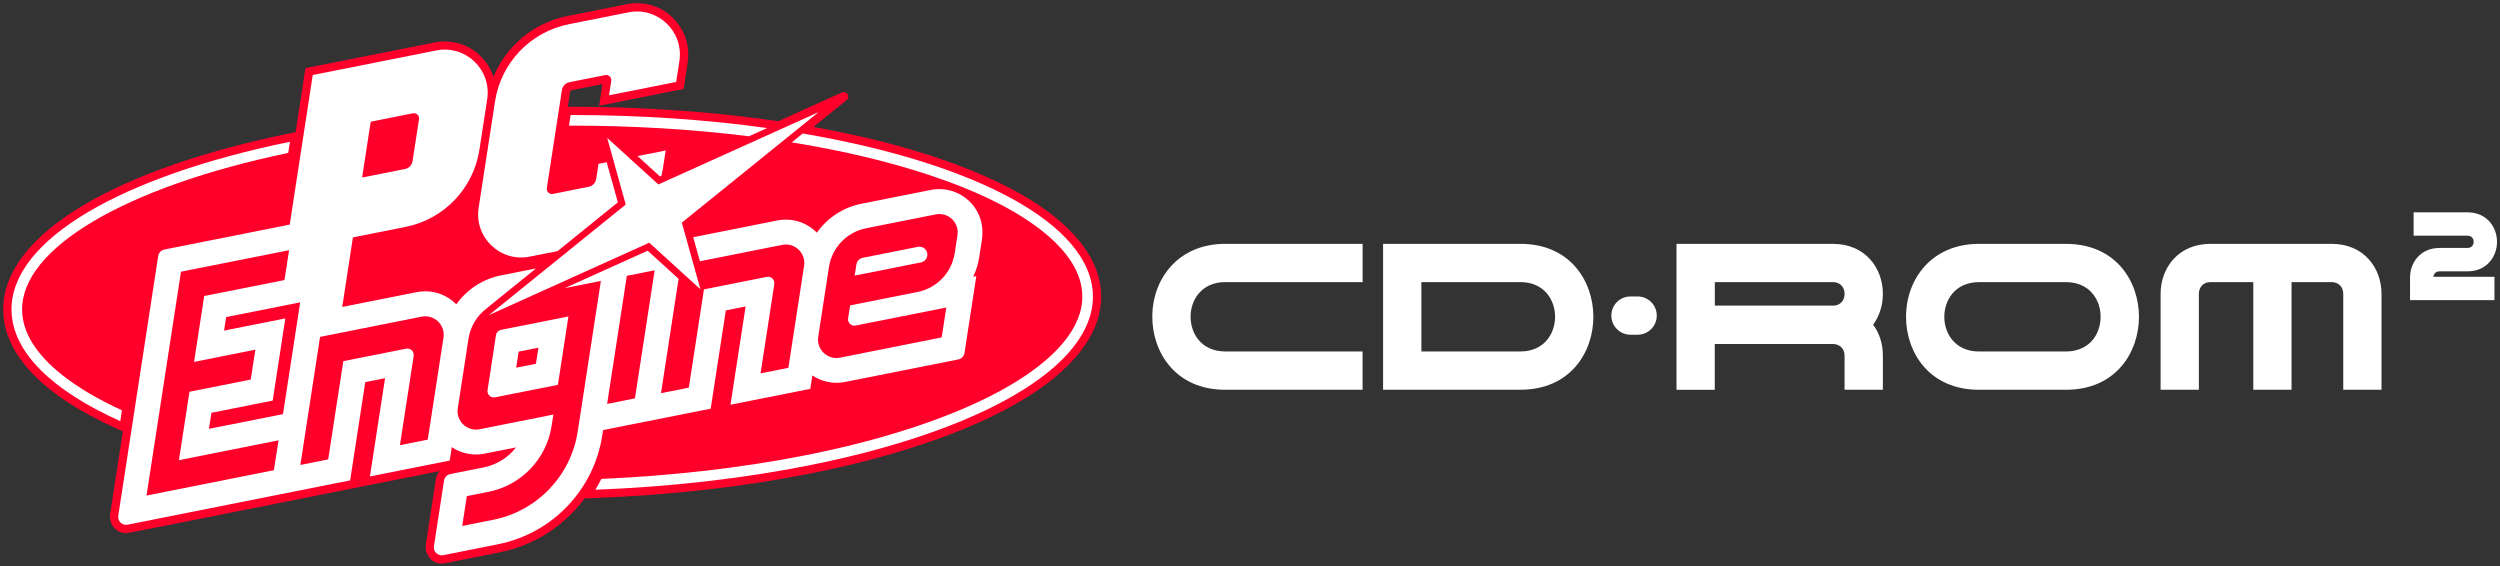 <?xml version="1.0" encoding="UTF-8" standalone="no"?>
<!-- Created by ERK -->

<svg
   version="1.1"
   id="Layer_1"
   x="0px"
   y="0px"
   viewBox="0 0 8473.486 1920"
   xml:space="preserve"
   sodipodi:docname="pce-cd-w.svg"
   width="8473.486"
   height="1920"
   inkscape:version="1.4 (86a8ad7, 2024-10-11)"
   xmlns:inkscape="http://www.inkscape.org/namespaces/inkscape"
   xmlns:sodipodi="http://sodipodi.sourceforge.net/DTD/sodipodi-0.dtd"
   xmlns="http://www.w3.org/2000/svg"
   xmlns:svg="http://www.w3.org/2000/svg"><rect x="0" y="0" width="8473.486" height="1920" fill="#333333" stroke="none"/><defs
   id="defs27">
	
	

		
		
		
		
		
		
		
	
		
		
	
			
			
		
			
			
		
			
			
		
			
			
		
			
			
		
			
			
			
			
			
			
			
		
			
			
		
			
			
		
				
			
				
				
			
				
				
				
			
				
			</defs><sodipodi:namedview
   id="namedview27"
   pagecolor="#ffffff"
   bordercolor="#000000"
   borderopacity="0.25"
   inkscape:showpageshadow="2"
   inkscape:pageopacity="0.0"
   inkscape:pagecheckerboard="true"
   inkscape:deskcolor="#d1d1d1"
   inkscape:zoom="0.27025476"
   inkscape:cx="4236.7432"
   inkscape:cy="960.20511"
   inkscape:window-width="3840"
   inkscape:window-height="2066"
   inkscape:window-x="-11"
   inkscape:window-y="-11"
   inkscape:window-maximized="1"
   inkscape:current-layer="Layer_1" />
<style
   type="text/css"
   id="style1">
	.st0{fill:#FF002B;}
	.st1{fill:#FFFFFF;}
	.st2{fill:#C8C6B9;}
	.st3{fill:#F7F4E6;}
	.st4{fill:#080B19;}
</style>
<g
   id="g28"
   inkscape:label="CD-ROM2_Outline"
   transform="matrix(1.192,0,0,1.192,3896.455,-498.547)"
   style="display:none;fill:#000000"><path
     d="m 597.9,1119.3 v 93.5 H 215.1 c -141.7,0 -141.7,212.5 0,212.5 h 382.8 v 93.5 H 215.1 c -266.4,0 -266.4,-399.5 0,-399.5 h 382.8 m 15.3,-15.4 H 597.9 215.1 C 73.9,1103.9 0,1212.2 0,1319 c 0,56.1 19.1,108.5 53.8,147.5 39.3,44.2 95.1,67.6 161.3,67.6 h 382.8 15.3 v -15.3 -93.5 -15.3 H 597.9 215.1 c -34.8,0 -62.6,-14.9 -78.2,-41.9 -16.9,-29.3 -16.9,-68.7 0,-98 15.6,-27 43.4,-41.9 78.2,-41.9 h 382.8 15.3 v -15.3 -93.5 z"
     id="path12"
     inkscape:label="C"
     style="fill:#000000" /><path
     d="m 1054.4,1119.3 v 0 c 266.4,0 266.4,399.5 0,399.5 H 671.6 v -2.1 -397.4 h 382.8 m -289.3,306 h 289.3 c 141.7,0 141.7,-212.5 0,-212.5 H 765.1 v 212.5 m 289.3,-321.4 H 671.6 656.3 v 15.3 397.4 2.1 15.3 h 15.3 382.8 c 66.2,0 122,-23.4 161.3,-67.6 34.7,-39 53.8,-91.4 53.8,-147.5 0,-56.1 -19.1,-108.5 -53.8,-147.5 -39.3,-44.1 -95.1,-67.5 -161.3,-67.5 z m -274,124.2 h 273.9 c 28.3,0 51.9,9.7 68.2,28.1 14.6,16.5 22.7,38.8 22.7,62.9 0,62.5 -47.1,90.9 -90.9,90.9 H 780.4 Z"
     id="path14"
     inkscape:label="D"
     style="fill:#000000" /><path
     d="m 2605.7,1119.3 v 0 c 266.3,0 266.3,399.5 0,399.5 h -247.4 c -266.3,0 -266.3,-399.5 0,-399.5 h 247.4 m -247.4,306 h 247.4 v 0 c 141.7,0 141.7,-212.5 0,-212.5 0,0 0,0 0,0 h -247.4 c 0,0 0,-5 0,-5 0,0 0,1.3 0,5 -141.6,0 -141.6,212.5 0,212.5 m 247.4,-321.4 h -247.4 c -66.2,0 -122,23.4 -161.3,67.6 -34.7,39 -53.8,91.4 -53.8,147.5 0,56.1 19.1,108.5 53.8,147.5 39.3,44.2 95.1,67.6 161.3,67.6 h 247.4 c 141.2,0 215.1,-108.2 215.1,-215.1 0,-106.8 -73.9,-215.1 -215.1,-215.1 z m -232,124.2 h 232 c 62.5,0 90.9,47.1 90.9,90.9 0,43.8 -28.5,90.9 -90.9,90.9 h -247.4 c -62.5,0 -90.9,-47.1 -90.9,-90.9 0,-43.8 28.5,-90.9 90.9,-90.9 z"
     id="path16"
     inkscape:label="O"
     style="fill:#000000" /><path
     d="m 1387.7,1268.8 c 25.8,0 46.8,20.9 46.8,46.8 0,25.9 -20.9,46.8 -46.8,46.8 h -20.4 c -25.8,0 -46.8,-20.9 -46.8,-46.8 0,-25.9 20.9,-46.8 46.8,-46.8 h 20.4 m 0,-15.3 h -20.4 c -34.2,0 -62.1,27.9 -62.1,62.1 0,34.2 27.9,62.1 62.1,62.1 h 20.4 c 34.2,0 62.1,-27.9 62.1,-62.1 0,-34.2 -27.9,-62.1 -62.1,-62.1 z"
     id="path18"
     inkscape:label="dot"
     style="fill:#000000" /><path
     d="m 1942.6,1119.3 c 89.8,0 134.6,67.3 134.6,134.6 0,31.6 -10,63.1 -29.8,87.7 18.2,21.8 29.8,51 29.8,88.1 v 0 89.1 h -93.5 v -89.1 c 0,-27.4 -20.6,-41.1 -41.1,-41.1 v 0 h -343.3 v 130.3 h -93.5 v -399.5 h 93.5 l 343.3,-0.1 v 0 M 1599.4,1295 h 343.3 v 0 c 27.4,0 41.1,-20.6 41.1,-41.1 0,-20.6 -13.7,-41.1 -41.1,-41.1 v 0 h -343.3 v 82.2 m 343.2,-191.1 v 0 h -343.3 -93.5 -15.3 v 15.3 399.5 15.3 h 15.3 93.5 15.3 v -15.3 -114.9 h 327.9 c 0,0 0,0 0,0 6.9,0 13.5,2.3 18.1,6.4 5.1,4.5 7.7,11.1 7.7,19.4 v 89.1 15.3 h 15.3 93.5 15.3 v -15.3 -89.1 c 0,-33.4 -8.9,-63.7 -26,-88.2 16.8,-25.1 26,-55.7 26,-87.5 0,-39 -13.3,-75.5 -37.5,-102.7 -27.3,-30.9 -66.2,-47.3 -112.3,-47.3 z m -327.9,124.2 h 327.9 c 0,0 0,0 0,0 8.3,0 14.8,2.6 19.4,7.7 4.1,4.6 6.4,11.2 6.4,18.1 0,11.9 -6.8,25.8 -25.8,25.8 h -327.9 z"
     id="path20"
     inkscape:label="R"
     style="fill:#000000" /><path
     d="m 3360.7,1119.3 c 89.8,0 134.6,67.3 134.6,134.6 v 0 264.9 h -93.5 v -264.9 c 0,-20.6 -13.7,-41.1 -41.1,-41.1 h -121.2 v 306 H 3146 v -306 h -129 c -27.4,0 -41.1,20.6 -41.1,41.1 v 264.9 h -93.5 v -264.9 0 c 0,-67.3 44.9,-134.6 134.6,-134.6 h 343.7 m 0,-15.4 H 3017 c -46.1,0 -85,16.3 -112.4,47.2 -24.2,27.2 -37.5,63.7 -37.5,102.7 v 264.9 15.3 h 15.3 93.5 15.3 v -15.3 -264.9 c 0,-6.9 2.3,-13.5 6.4,-18.1 4.5,-5.1 11.1,-7.7 19.4,-7.7 h 113.5 v 290.7 15.3 h 15.3 93.5 15.3 V 1518.7 1228 h 105.9 c 8.3,0 14.8,2.6 19.4,7.7 4.1,4.6 6.4,11.2 6.4,18.1 v 264.9 15.3 h 15.3 93.5 15.3 v -15.3 -264.9 c 0.2,-74.4 -51.3,-149.9 -149.7,-149.9 z"
     id="path22"
     inkscape:label="M"
     style="fill:#000000" /><path
     d="m 3747.4,1029.5 c 101.6,0 101.6,152.4 0,152.4 h -49.9 -9.6 -20 c -16.8,0 -25.2,12.6 -25.2,25.2 v 5.7 h 173.7 v 51 h -224.7 v -27 -24 -5.7 c 0,-38.1 25.4,-76.2 76.2,-76.2 h 29.7 49.9 c 33.6,0 33.6,-50.4 0,-50.4 h -145.6 v -51 h 145.5 m 0,-15.4 h -145.6 -15.3 v 15.3 51 15.3 h 15.3 145.6 c 8.9,0 9.9,6.9 9.9,9.9 0,3 -1,9.9 -9.9,9.9 h -49.9 -29.7 c -60.1,0 -91.6,46.1 -91.6,91.6 v 5.7 24 27 15.3 h 15.3 224.7 15.3 v -15.3 -51 -15.3 h -15.3 -151 c 0.8,-0.1 1.6,-0.2 2.5,-0.2 h 20 9.6 49.9 c 60.1,0 91.6,-46.1 91.6,-91.6 0,-23.7 -8.1,-46 -22.9,-62.6 -16.7,-19 -40.4,-29 -68.5,-29 z"
     id="path24"
     inkscape:label="2"
     style="fill:#000000" /></g><g
   id="g27"
   style="display:inline;fill:#ffffff"
   inkscape:label="CD-ROM2"
   transform="matrix(1.192,0,0,1.192,3896.455,-498.547)"><path
     class="st1"
     d="M 215.1,1526.5 C 72.6,1526.5 7.7,1418.9 7.7,1319 c 0,-54.2 18.4,-104.8 51.9,-142.4 37.8,-42.5 91.6,-65 155.6,-65 h 390.5 v 108.8 H 215.1 c -67.7,0 -98.6,51.1 -98.6,98.6 0,47.5 30.8,98.6 98.6,98.6 h 390.5 v 108.8 H 215.1 Z"
     id="path11"
     inkscape:label="C"
     style="fill:#ffffff" /><path
     class="st1"
     d="m 663.9,1526.5 v -414.9 h 390.5 c 142.5,0 207.4,107.5 207.4,207.4 0,99.9 -64.9,207.4 -207.4,207.4 v 0 H 663.9 Z m 390.5,-108.9 c 67.7,0 98.6,-51.1 98.6,-98.6 0,-47.5 -30.8,-98.6 -98.6,-98.6 H 772.8 v 197.2 z"
     id="path13"
     inkscape:label="D"
     style="fill:#ffffff" /><path
     class="st1"
     d="m 2358.3,1526.5 c -142.5,0 -207.4,-107.5 -207.4,-207.4 0,-54.2 18.4,-104.8 51.9,-142.4 37.8,-42.5 91.6,-65 155.6,-65 h 247.4 c 142.5,0 207.4,107.5 207.4,207.4 0,99.9 -64.9,207.4 -207.4,207.4 z m 0,-306 c -67.7,0 -98.6,51.1 -98.6,98.6 0,47.5 30.8,98.6 98.6,98.6 h 247.4 c 37.7,0 67.8,-16.2 84.8,-45.8 18.2,-31.6 18.2,-74.1 0,-105.7 -17,-29.5 -47.2,-45.8 -84.8,-45.8 h -247.4 z"
     id="path15"
     inkscape:label="O"
     style="fill:#ffffff" /><path
     class="st1"
     d="m 1367.3,1370 c -30,0 -54.4,-24.4 -54.4,-54.4 0,-30 24.4,-54.4 54.4,-54.4 h 20.4 c 30,0 54.4,24.4 54.4,54.4 0,30 -24.4,54.4 -54.4,54.4 z"
     id="path17"
     inkscape:label="dot"
     style="fill:#ffffff" /><path
     class="st1"
     d="m 1976.1,1526.5 v -96.8 c 0,-10.5 -3.6,-19.1 -10.3,-25.1 -6.1,-5.4 -14.3,-8.3 -23.2,-8.3 H 1607 v 130.3 h -108.8 v -414.9 h 444.5 c 43.8,0 80.7,15.4 106.7,44.6 23,25.8 35.6,60.5 35.6,97.7 0,32.2 -9.8,63 -27.7,87.6 18.1,24 27.7,54.3 27.7,88.1 v 96.8 z m -33.4,-239.1 c 23.1,0 33.5,-16.8 33.5,-33.5 0,-8.9 -3,-17.1 -8.3,-23.2 -6,-6.7 -14.7,-10.3 -25.1,-10.3 h -335.6 v 66.9 h 335.5 z"
     id="path19"
     inkscape:label="R"
     style="fill:#ffffff" /><path
     class="st1"
     d="m 3394.1,1526.5 v -272.6 c 0,-8.9 -3,-17.1 -8.3,-23.2 -6,-6.7 -14.7,-10.3 -25.1,-10.3 h -113.6 v 306 h -108.8 v -306 H 3017 c -23.1,0 -33.5,16.8 -33.5,33.5 v 272.6 h -108.8 v -272.6 c 0,-37.1 12.6,-71.8 35.6,-97.7 26,-29.2 62.9,-44.6 106.7,-44.6 h 343.6 c 43.8,0 80.7,15.4 106.7,44.6 23,25.8 35.6,60.5 35.6,97.7 v 272.6 z"
     id="path21"
     inkscape:label="M"
     style="fill:#ffffff" /><path
     class="st1"
     d="m 3584,1271.5 v -64.3 c 0,-41.7 28.8,-83.9 83.9,-83.9 h 79.5 c 12.1,0 17.5,-8.8 17.5,-17.5 0,-8.7 -5.4,-17.5 -17.5,-17.5 H 3594.2 V 1022 h 153.2 c 55.1,0 83.9,42.2 83.9,83.9 0,41.7 -28.8,83.9 -83.9,83.9 h -79.5 c -11.2,0 -16.7,7.5 -17.5,15.5 H 3824 v 66.3 h -240 z"
     id="path23"
     inkscape:label="2"
     style="display:inline;fill:#ffffff" /></g><g
   id="g3-0"
   transform="matrix(0.975,0,0,0.975,-273.332,-14.542)"
   inkscape:label="PC_Engine"
   style="display:inline"><g
     id="g2-9"
     style="display:none;fill:#ffffff;fill-opacity:1;stroke:none"
     inkscape:label="OutlineOuter"
     transform="translate(280.5,14.922)">
		<path
   class="st0"
   d="m 1535.2,1964.8 c -5.3,0 -10.7,-0.7 -16,-2.1 -30.4,-8.2 -49.6,-38.7 -44.7,-71 l 34.8,-226.1 c 1.1,-7.1 3.4,-13.8 6.7,-20 L 450,1857.7 c -4,0.8 -8.1,1.3 -12.2,1.3 -5.3,0 -10.7,-0.7 -16,-2.1 -30.4,-8.2 -49.6,-38.7 -44.7,-71 l 43.5,-283 -17,-7.6 C 145.2,1379.3 7.5,1235.4 5.3,1079 3.6,946.8 101.1,818.6 287.4,708.2 c 173.4,-102.8 420,-189 713.3,-249 l 21.6,-4.4 34.2,-222.5 453,-90.1 c 12.1,-2.4 24.3,-3.6 36.3,-3.6 13.4,0 26.8,1.5 39.9,4.5 31.4,7.1 60.5,22.4 84.2,44.3 19.6,18.2 35.1,40.5 45.4,65.2 22.4,-48.7 55.9,-92.3 97.4,-126.7 45.7,-37.8 100.4,-63.9 158.2,-75.4 l 207,-41.2 c 12.2,-2.4 24.5,-3.6 36.5,-3.6 13.4,0 26.7,1.5 39.8,4.4 93.9,21.1 156,112.3 141.3,207.6 l -14.8,96.4 -267.3,53.2 c 192.7,4.6 379.9,19.3 557.9,44.1 l 33.1,4.6 107.2,-48.6 112.4,-50.7 c 3,-1.4 6.1,-2 9.1,-2 8.8,0 16.7,5.8 19.8,14.5 3.1,8.6 0.5,17.6 -6.8,23.4 L 2840.3,438 c 50.7,9.3 98.8,19 143.2,29 251,56.4 460.7,134.6 606.6,226.1 157.6,98.8 241.8,214.5 243.4,334.6 1.7,133.8 -98.1,263.3 -288.6,374.7 -177.6,103.8 -429.5,190.1 -728.4,249.5 -231.5,46 -482.3,74.6 -745.6,84.9 l -36,1.4 c -73,97.4 -178.4,164 -297,187.5 l -190.4,37.9 c -4.1,0.8 -8.2,1.2 -12.3,1.2 z M 1983.5,365.5 c 31.3,0 62.4,0.3 93.5,0.8 l 10.4,-67.1 -100.2,19.9 -7.2,46.4 z"
   id="path1-4"
   style="display:inline;fill:#ffffff;fill-opacity:1;stroke:none"
   inkscape:label="OutlineOuter1" />
		<path
   class="st0"
   d="m 2214.6,11 c 13,0 25.8,1.4 38.5,4.3 91.1,20.5 151.3,109 137.1,201.3 l -14.2,92.6 -293.7,58.5 11.6,-75.4 -108.7,21.6 c -1.8,0.4 -3.2,1.9 -3.5,3.7 l -8.3,53.5 h 9.9 c 238.3,0 469.6,15.3 687.2,45.5 l 34.7,4.8 108.7,-49.2 112.3,-50.7 c 2.4,-1.1 4.7,-1.6 6.8,-1.6 13.4,0 21.9,18.1 9.6,28.1 l -110.7,89.4 -4.8,3.9 c 53,9.5 104.9,19.9 154.8,31.1 250.3,56.3 459.5,134.2 604.9,225.4 156,97.8 239.2,212 240.8,330 1.7,131.6 -97,259.5 -285.8,369.9 -177,103.4 -428.2,189.5 -726.7,248.9 -231.2,45.9 -481.7,74.5 -744.8,84.8 l -38.7,1.5 c -70.4,94.9 -174.6,163.6 -295.2,187.5 l -190.4,37.9 c -3.7,0.8 -7.4,1.2 -11.1,1.2 -4.9,0 -9.7,-0.7 -14.5,-2 -28,-7.6 -45,-36.1 -40.7,-64.8 l 34.8,-226.1 c 1.7,-10.9 6.6,-21 13.7,-28.9 L 449,1852.3 c -3.7,0.8 -7.4,1.2 -11.1,1.2 -4.9,0 -9.7,-0.7 -14.5,-2 -28,-7.6 -45,-36.1 -40.7,-64.8 l 44.1,-287.1 -20.8,-9.3 C 149.7,1375.3 13.1,1233 11,1079 9.3,949 105.9,822.4 290.4,713 463.2,610.4 709.3,524.5 1002,464.5 l 25.4,-5.2 34.2,-222.5 449.2,-89.4 c 11.8,-2.4 23.6,-3.5 35.3,-3.5 13,0 25.9,1.4 38.7,4.3 63,14.2 111.3,60.8 130.3,118.9 C 1759.4,160 1855.3,79 1972.2,55.7 l 207,-41.2 c 11.8,-2.3 23.7,-3.5 35.4,-3.5 m 0,-11 c 0,0 0,0 0,0 -12.4,0 -25,1.2 -37.6,3.7 l -207,41.2 c -58.7,11.7 -114.3,38.2 -160.7,76.6 -39.1,32.4 -71.1,72.8 -93.7,117.9 -10.3,-21.1 -24.5,-40.2 -41.8,-56.2 -24.4,-22.6 -54.4,-38.4 -86.7,-45.7 -13.5,-3 -27.4,-4.6 -41.1,-4.6 -12.4,0 -25,1.3 -37.4,3.7 l -449.2,89.4 -7.6,1.5 -1.2,7.6 -33,214.9 -17.8,3.6 C 705.9,513.8 458.7,600.1 284.8,703.3 96.8,814.8 -1.7,944.7 0,1079 c 2.2,158.7 141,304.3 401.5,421.2 l 13.1,5.9 -42.8,278.9 c -2.5,16.6 0.9,33.6 9.7,47.8 9,14.6 22.8,25 39,29.3 5.7,1.5 11.6,2.3 17.4,2.3 4.5,0 9,-0.5 13.4,-1.4 l 1055.6,-210 c -1.3,3.8 -2.3,7.7 -2.9,11.7 l -34.8,226.1 c -2.5,16.6 0.9,33.6 9.7,47.8 9,14.6 22.8,25 39,29.3 5.7,1.5 11.6,2.3 17.4,2.3 4.5,0 9,-0.5 13.3,-1.4 l 190.3,-37.9 c 60.7,-12.1 118,-35.2 170.2,-68.7 49.6,-31.8 92.8,-71.8 128.5,-118.8 l 33.4,-1.3 c 263.6,-10.4 514.8,-39 746.5,-85 299.5,-59.6 551.9,-146.1 730.1,-250.2 192.3,-112.4 293.1,-243.7 291.3,-379.5 -1.6,-122 -86.7,-239.3 -246,-339.2 -146.4,-91.8 -356.8,-170.3 -608.3,-226.8 -41,-9.2 -85.2,-18.2 -131.6,-26.9 l 96.7,-78.1 c 9.1,-7.4 12.4,-18.7 8.5,-29.6 -3.9,-10.8 -13.9,-18.1 -25,-18.1 -3.9,0 -7.7,0.9 -11.4,2.5 l -112.3,50.7 -105.7,48.1 -31.5,-4.3 C 2509.2,383 2338.4,368.7 2162.7,363 l 215.5,-42.9 7.6,-1.5 1.2,-7.6 14.2,-92.6 C 2416.3,120.3 2352.4,26.4 2255.6,4.6 2242.2,1.5 2228.4,0 2214.6,0 Z m -222.6,323.8 88.6,-17.6 -8.4,54.5 c -28.5,-0.5 -57.1,-0.7 -85.8,-0.7 z"
   id="path2-8"
   style="display:inline;fill:#ffffff;fill-opacity:1;stroke:none"
   inkscape:label="OutlineOuter2" />
	</g><path
     class="st0"
     d="m 4108.4,1042.722 c -1.6,-118 -84.8,-232.2 -240.8,-330 -145.4,-91.2 -354.5,-169.1 -604.9,-225.4 -49.9,-11.2 -101.8,-21.6 -154.8,-31.1 l 4.8,-3.9 v 0 l 110.7,-89.4 c 14.3,-11.6 0.5,-34.2 -16.4,-26.5 l -112.3,50.7 -108.7,49.2 -34.7,-4.8 c -217.6,-30.2 -448.9,-45.5 -687.2,-45.5 h -9.9 l 8.3,-53.5 c 0.3,-1.8 1.7,-3.3 3.5,-3.7 l 108.7,-21.6 -11.6,75.4 293.7,-58.5 14.2,-92.6 c 14.2,-92.4 -46,-180.9 -137.1,-201.3 -24.3,-5.5 -49.1,-5.7 -74,-0.8 l -207,41.2 c -117.1,23.3 -213,104.3 -257.3,211.5 -19.1,-58.1 -67.3,-104.7 -130.3,-118.9 -24.3,-5.5 -49.1,-5.8 -74,-0.8 l -449.2,89.4 -34.2,222.5 -25.4,5.2 c -292.7,60 -538.8,145.9 -711.6,248.4 -184.5,109.2 -281,235.8 -279.3,365.9 2.1,154 138.7,296.3 395,411.3 l 20.8,9.3 -44.1,287.1 c -4.4,28.7 12.6,57.3 40.7,64.8 8.5,2.3 17.1,2.6 25.7,0.8 l 1079.5,-214.8 c -7.2,8 -12,18 -13.7,28.9 l -34.8,226.1 c -4.4,28.7 12.6,57.3 40.7,64.8 8.5,2.3 17.1,2.6 25.7,0.8 l 190.4,-37.9 c 120.6,-24 224.8,-92.6 295.2,-187.5 l 38.7,-1.5 c 263.1,-10.3 513.6,-38.9 744.8,-84.8 298.5,-59.4 549.7,-145.5 726.7,-248.9 188.5,-110.1 287.2,-238 285.5,-369.6 z"
     id="path3-8"
     style="display:inline;fill:#ff002b;fill-opacity:1;stroke:none"
     inkscape:label="Outline" /><g
     id="g20-2"
     style="display:none;fill:#000000;stroke:none"
     inkscape:label="PC_EngineShadow"
     transform="translate(296.5,30.922)">
		
		<polygon
   class="st1"
   points="1699.6,1095.3 2256.8,843.7 2434.7,1005.6 2370.1,773.9 2845.6,389.7 2288.4,641.2 2110.6,479.3 2175.1,711 "
   id="polygon13"
   style="display:inline;fill:#000000;stroke:none"
   inkscape:label="Star" />
		<path
   class="st1"
   d="m 2294,613.4 5,-2.3 c 2.3,-9.3 4.3,-18.8 5.8,-28.4 l 9.1,-59.6 -97.6,19.4 z"
   id="path13-4"
   style="display:inline;fill:#000000;stroke:none"
   inkscape:label="C2" /><path
   class="st1"
   d="m 1841,892.2 97.1,-19.3 209.6,-169.5 -38.9,-139.6 -28.3,5.7 -8.1,52.3 c -2.1,13.8 -12.6,24.9 -26.3,27.5 l -124,24.8 c -12.2,2.4 -23.2,-8.1 -21.3,-20.3 l 52.4,-340.6 c 2.1,-13.8 12.6,-24.9 26.3,-27.5 L 2103.4,261 c 12.2,-2.4 23.2,8.1 21.3,20.3 l -7.7,50 233.5,-46.4 11.1,-72.6 c 15.8,-102.6 -75.2,-189.7 -177,-169.4 l -207,41.2 c -133.5,26.5 -236.2,133.8 -256.9,268.4 l -57,370.4 c -15.6,102.4 75.3,189.5 177.3,169.3 z"
   id="path14-5"
   style="display:inline;fill:#000000;stroke:none"
   inkscape:label="C1" />
		<path
   class="st1"
   d="M 214,1302 C 123.9,1230 77.7,1154.7 76.7,1078 73.8,862.7 435.7,649.8 1001.8,531.6 l 6,-38.8 c -580,118.8 -971.2,338.9 -967.9,585.7 2,146.4 142.4,279.7 378,385.5 l 5.8,-37.7 C 339.8,1387.9 269.6,1346.3 214,1302 Z"
   id="path15-5"
   style="display:inline;fill:#000000;stroke:none"
   inkscape:label="Oval1" />
		<path
   class="st1"
   d="m 1983.5,399.8 -5.7,36.9 c 217.3,-0.3 428.3,12.4 625.6,37 l 63.3,-28.6 c -210.5,-29.3 -441.1,-45.3 -683.2,-45.3 z"
   id="path16-1"
   style="display:inline;fill:#000000;stroke:none"
   inkscape:label="Oval2" />
		<path
   class="st1"
   d="m 2790.3,464.1 -38.1,30.8 c 174.6,28.2 336.2,66.4 478.6,113.7 169.3,56.3 302,122.2 394.2,196 90.1,72 136.3,147.3 137.3,224 3,219.6 -373.7,436.9 -959.7,553.5 -219.4,43.6 -462.9,71.8 -712.4,82.7 -6.4,12.9 -13.2,25.5 -20.7,37.7 266.3,-10.4 516.9,-39.9 740.2,-84.3 591.8,-117.7 992.6,-340.2 989.4,-590.1 -3.4,-250.3 -411.9,-462.4 -1008.8,-564 z"
   id="path17-7"
   style="display:inline;fill:#000000;stroke:none"
   inkscape:label="Oval3" />
		<path
   class="st1"
   d="m 3190.8,858 -191.9,38.2 c -11.3,2.3 -20.1,11.4 -21.9,22.9 l -6,38.9 230.5,-45.8 c 11.3,-2.3 20.1,-11.4 21.9,-22.9 v 0 c 3,-18.9 -13.8,-35 -32.6,-31.3 z"
   id="path18-1"
   style="display:inline;fill:#000000;stroke:none"
   inkscape:label="e" /><path
   class="st1"
   d="m 1724.1,1164.7 -29.4,191.5 c -2.3,15.1 11,27.9 26,25 l 218.6,-43.4 36.6,-237.8 -234.3,46.6 c -9.1,1.7 -16.1,8.9 -17.5,18.1 z m 78.7,57.7 68.8,-13.7 -8.6,55.8 -68.8,13.7 z"
   id="path19-1"
   style="display:inline;fill:#000000;stroke:none"
   inkscape:label="g" /><path
   class="st1"
   d="m 3390.7,725 c -34.5,-52 -96,-76.5 -155.1,-64.7 l -241.4,48 c -63.7,12.7 -118.6,49.6 -154.8,100.6 -1.2,-1.2 -2.4,-2.5 -3.6,-3.7 -35.5,-33.9 -85.3,-48.4 -133.4,-38.9 l -292.7,58.3 23.3,83.6 286.3,-57 c 43.5,-8.6 82.5,28.6 75.8,72.6 l -54.6,354.9 -96.7,19.3 47.8,-310.5 c 2.3,-15.1 -11,-27.9 -26,-25 l -218.6,43.5 -52.6,341.6 -96.7,19.3 61.1,-397.5 -107.4,-97.8 -288.3,130.1 28.9,-5.8 96.7,-19.3 v 0 l -80.5,523.5 c -23.7,153.9 -141.1,276.6 -293.8,306.9 l -107.7,21.5 16,-103.8 75.5,-15 c 113.9,-22.7 201.6,-114.2 219.2,-229.1 l 6.1,-39.4 -256.5,51 c -43.5,8.6 -82.5,-28.6 -75.8,-72.6 l 37.3,-242.2 c 6.7,-43.1 30,-80.5 63.4,-105.6 l 0.1,-0.2 171.3,-138.5 -122.5,24.4 c -63.7,12.7 -118.6,49.6 -154.8,100.6 -1.2,-1.2 -2.4,-2.5 -3.6,-3.7 -35.5,-33.9 -85.3,-48.4 -133.4,-38.9 l -259.5,51.6 7.3,-47 29.9,-194.8 182.9,-36.4 c 133.5,-26.5 236.2,-133.8 256.9,-268.4 l 27,-175.7 c 15.8,-102.6 -75.2,-189.7 -177,-169.4 l -429.4,85.4 -80,520 -435.5,86.6 c -11.3,2.3 -20.1,11.3 -21.8,22.8 L 411,1792.8 c -2.9,18.9 13.8,34.9 32.5,31.1 l 584.6,-116.3 v 0 l 188.9,-37.6 52.6,-341.6 68.8,-13.7 -52.6,341.6 277.4,-55.2 7.2,-46.7 c 33,22.2 73.8,30.6 113.3,22.8 l 110.1,-21.9 c -27.4,35.2 -67.1,60.5 -112.6,69.6 l -116,23.1 c -11.3,2.3 -20.1,11.3 -21.8,22.8 l -35.1,228 c -2.9,18.9 13.8,34.9 32.5,31.1 l 190.4,-37.9 c 188.4,-37.5 333.2,-188.8 362.4,-378.6 l 2.8,-18.3 187,-37.2 v 0 l 187,-37.2 52.6,-341.6 68.8,-13.7 -52.6,341.6 277.4,-55.2 7.2,-46.7 c 33,22.2 73.8,30.6 113.3,22.8 l 393.8,-78.3 c 11.3,-2.3 20.1,-11.3 21.8,-22.8 l 41.1,-266.8 -10.9,2.2 c 10.2,-21.5 17.5,-44.6 21.2,-68.9 l 9.1,-59.7 c 6,-37.8 -1.4,-76.8 -22.5,-108.6 z M 1288.5,423.1 1435.2,393.9 c 12.2,-2.4 23.2,8.1 21.3,20.3 L 1434,560 c -2.1,13.8 -12.6,24.9 -26.3,27.5 l -149,29.6 z m -336.6,1211.5 -42,8.4 -49.3,9.8 -275.4,54.8 -76,15.1 119.8,-778.2 32,-6.4 236.6,-47 107.2,-21.3 -16,103.8 -30.9,6.2 -248.2,49.2 -35.2,229.1 116.2,-23.2 20.8,-4.2 76,-15.1 -16,103.8 -40.8,8.2 -56.1,11.1 -116.2,23.2 -36.5,237.8 254.6,-50.7 14.1,-2.8 77.6,-15.4 z m -225.7,-143.8 8.6,-55.8 213,-42.4 43.9,-285.7 -213,42.4 7.3,-47 177,-35.2 80.3,-16 -11.4,74.5 -48.3,314.1 z m 760.6,37.5 -96.7,19.3 47.8,-310.5 c 2.3,-15.1 -11,-27.9 -26,-25 l -218.6,43.4 -52.6,341.6 -96.7,19.3 68.5,-445.3 353.3,-70.3 c 43.5,-8.6 82.5,28.6 75.8,72.6 z m 720.3,-143.4 -96.7,19.3 68.5,-445.3 96.7,-19.3 z m 1121.2,-567.2 -9.6,62.4 c -10.4,67.7 -62,121.6 -129.3,135 l -234.3,46.6 -7,45 c -2.3,15.1 11,27.9 26,25 l 218.6,-43.4 43.2,-8.6 53.5,-10.6 -16,103.8 -18.3,3.7 -335.1,66.7 c -43.5,8.6 -82.5,-28.6 -75.8,-72.6 l 37.3,-242.3 c 10.4,-67.7 62,-121.6 129.3,-135 l 241.4,-48 c 43.9,-9 82.9,28.3 76.1,72.3 z"
   id="path20-5"
   style="display:inline;fill:#000000;stroke:none"
   inkscape:label="P_Engine" />
	</g><g
     id="g12-2"
     style="display:inline;fill:#ffffff;fill-opacity:1;stroke:none"
     inkscape:label="PC_Engine"
     transform="translate(280.5,14.922)">
		
		<polygon
   class="st1"
   points="2175.1,711 1699.6,1095.3 2256.8,843.7 2434.7,1005.6 2370.1,773.9 2845.6,389.7 2288.4,641.2 2110.6,479.3 "
   id="polygon4"
   style="display:inline;fill:#ffffff;fill-opacity:1;stroke:none"
   inkscape:label="Star" />
		<path
   class="st1"
   d="m 2294,613.4 5,-2.3 c 2.3,-9.3 4.3,-18.8 5.8,-28.4 l 9.1,-59.6 -97.6,19.4 z"
   id="path4-7"
   style="display:inline;fill:#ffffff;fill-opacity:1;stroke:none"
   inkscape:label="C2" /><path
   class="st1"
   d="m 1841,892.2 97.1,-19.3 209.6,-169.5 -38.9,-139.6 -28.3,5.7 -8.1,52.3 c -2.1,13.8 -12.6,24.9 -26.3,27.5 l -124,24.8 c -12.2,2.4 -23.2,-8.1 -21.3,-20.3 l 52.4,-340.6 c 2.1,-13.8 12.6,-24.9 26.3,-27.5 L 2103.4,261 c 12.2,-2.4 23.2,8.1 21.3,20.3 l -7.7,50 233.5,-46.4 11.1,-72.6 c 15.8,-102.6 -75.2,-189.7 -177,-169.4 l -207,41.2 c -133.5,26.5 -236.2,133.8 -256.9,268.4 l -57,370.4 c -15.6,102.4 75.3,189.5 177.3,169.3 z"
   id="path5-6"
   style="display:inline;fill:#ffffff;fill-opacity:1;stroke:none"
   inkscape:label="C1" />
		<path
   class="st1"
   d="M 214,1302 C 123.9,1230 77.7,1154.7 76.7,1078 73.8,862.7 435.7,649.8 1001.8,531.6 l 6,-38.8 c -580,118.8 -971.2,338.9 -967.9,585.7 2,146.4 142.4,279.7 378,385.5 l 5.8,-37.7 C 339.8,1387.9 269.6,1346.3 214,1302 Z"
   id="path6-1"
   style="display:inline;fill:#ffffff;fill-opacity:1;stroke:none"
   inkscape:label="Oval1" />
		<path
   class="st1"
   d="m 1983.5,399.8 -5.7,36.9 c 217.3,-0.3 428.3,12.4 625.6,37 l 63.3,-28.6 c -210.5,-29.3 -441.1,-45.3 -683.2,-45.3 z"
   id="path7-4"
   style="display:inline;fill:#ffffff;fill-opacity:1;stroke:none"
   inkscape:label="Oval2" />
		<path
   class="st1"
   d="m 2790.3,464.1 -38.1,30.8 c 174.6,28.2 336.2,66.4 478.6,113.7 169.3,56.3 302,122.2 394.2,196 90.1,72 136.3,147.3 137.3,224 3,219.6 -373.7,436.9 -959.7,553.5 -219.4,43.6 -462.9,71.8 -712.4,82.7 -6.4,12.9 -13.2,25.5 -20.7,37.7 266.3,-10.4 516.9,-39.9 740.2,-84.3 591.8,-117.7 992.6,-340.2 989.4,-590.1 -3.4,-250.3 -411.9,-462.4 -1008.8,-564 z"
   id="path8-2"
   style="display:inline;fill:#ffffff;fill-opacity:1;stroke:none"
   inkscape:label="Oval3" />
		<path
   class="st1"
   d="m 3190.8,858 -191.9,38.2 c -11.3,2.3 -20.1,11.4 -21.9,22.9 l -6,38.9 230.5,-45.8 c 11.3,-2.3 20.1,-11.4 21.9,-22.9 v 0 c 3,-18.9 -13.8,-35 -32.6,-31.3 z"
   id="path9-3"
   style="display:inline;fill:#ffffff;fill-opacity:1;stroke:none"
   inkscape:label="e" /><path
   class="st1"
   d="m 1724.1,1164.7 -29.4,191.5 c -2.3,15.1 11,27.9 26,25 l 218.6,-43.4 36.6,-237.8 -234.3,46.6 c -9.1,1.7 -16.1,8.9 -17.5,18.1 z m 78.7,57.7 68.8,-13.7 -8.6,55.8 -68.8,13.7 z"
   id="path10"
   style="display:inline;fill:#ffffff;fill-opacity:1;stroke:none"
   inkscape:label="g" /><path
   class="st1"
   d="m 3390.7,725 c -34.5,-52 -96,-76.5 -155.1,-64.7 l -241.4,48 c -63.7,12.7 -118.6,49.6 -154.8,100.6 -1.2,-1.2 -2.4,-2.5 -3.6,-3.7 -35.5,-33.9 -85.3,-48.4 -133.4,-38.9 l -292.7,58.3 23.3,83.6 286.3,-57 c 43.5,-8.6 82.5,28.6 75.8,72.6 l -54.6,354.9 -96.7,19.3 47.8,-310.5 c 2.3,-15.1 -11,-27.9 -26,-25 l -218.6,43.5 -52.6,341.6 -96.7,19.3 61.1,-397.5 -107.4,-97.8 -288.3,130.1 28.9,-5.8 96.7,-19.3 v 0 l -80.5,523.5 c -23.7,153.9 -141.1,276.6 -293.8,306.9 l -107.7,21.5 16,-103.8 75.5,-15 c 113.9,-22.7 201.6,-114.2 219.2,-229.1 l 6.1,-39.4 -256.5,51 c -43.5,8.6 -82.5,-28.6 -75.8,-72.6 l 37.3,-242.2 c 6.7,-43.1 30,-80.5 63.4,-105.6 l 0.1,-0.2 171.3,-138.5 -122.5,24.4 c -63.7,12.7 -118.6,49.6 -154.8,100.6 -1.2,-1.2 -2.4,-2.5 -3.6,-3.7 -35.5,-33.9 -85.3,-48.4 -133.4,-38.9 l -259.5,51.6 7.3,-47 29.9,-194.8 182.9,-36.4 c 133.5,-26.5 236.2,-133.8 256.9,-268.4 l 27,-175.7 c 15.8,-102.6 -75.2,-189.7 -177,-169.4 l -429.4,85.4 -80,520 -435.5,86.6 c -11.3,2.3 -20.1,11.3 -21.8,22.8 L 411,1792.8 c -2.9,18.9 13.8,34.9 32.5,31.1 l 584.6,-116.3 v 0 l 188.9,-37.6 52.6,-341.6 68.8,-13.7 -52.6,341.6 277.4,-55.2 7.2,-46.7 c 33,22.2 73.8,30.6 113.3,22.8 l 110.1,-21.9 c -27.4,35.2 -67.1,60.5 -112.6,69.6 l -116,23.1 c -11.3,2.3 -20.1,11.3 -21.8,22.8 l -35.1,228 c -2.9,18.9 13.8,34.9 32.5,31.1 l 190.4,-37.9 c 188.4,-37.5 333.2,-188.8 362.4,-378.6 l 2.8,-18.3 187,-37.2 v 0 l 187,-37.2 52.6,-341.6 68.8,-13.7 -52.6,341.6 277.4,-55.2 7.2,-46.7 c 33,22.2 73.8,30.6 113.3,22.8 l 393.8,-78.3 c 11.3,-2.3 20.1,-11.3 21.8,-22.8 l 41.1,-266.8 -10.9,2.2 c 10.2,-21.5 17.5,-44.6 21.2,-68.9 l 9.1,-59.7 c 6,-37.8 -1.4,-76.8 -22.5,-108.6 z M 1288.5,423.1 1435.2,393.9 c 12.2,-2.4 23.2,8.1 21.3,20.3 L 1434,560 c -2.1,13.8 -12.6,24.9 -26.3,27.5 l -149,29.6 z m -336.6,1211.5 -42,8.4 -49.3,9.8 -275.4,54.8 -76,15.1 119.8,-778.2 32,-6.4 236.6,-47 107.2,-21.3 -16,103.8 -30.9,6.2 -248.2,49.2 -35.2,229.1 116.2,-23.2 20.8,-4.2 76,-15.1 -16,103.8 -40.8,8.2 -56.1,11.1 -116.2,23.2 -36.5,237.8 254.6,-50.7 14.1,-2.8 77.6,-15.4 z m -225.7,-143.8 8.6,-55.8 213,-42.4 43.9,-285.7 -213,42.4 7.3,-47 177,-35.2 80.3,-16 -11.4,74.5 -48.3,314.1 z m 760.6,37.5 -96.7,19.3 47.8,-310.5 c 2.3,-15.1 -11,-27.9 -26,-25 l -218.6,43.4 -52.6,341.6 -96.7,19.3 68.5,-445.3 353.3,-70.3 c 43.5,-8.6 82.5,28.6 75.8,72.6 z m 720.3,-143.4 -96.7,19.3 68.5,-445.3 96.7,-19.3 z m 1121.2,-567.2 -9.6,62.4 c -10.4,67.7 -62,121.6 -129.3,135 l -234.3,46.6 -7,45 c -2.3,15.1 11,27.9 26,25 l 218.6,-43.4 43.2,-8.6 53.5,-10.6 -16,103.8 -18.3,3.7 -335.1,66.7 c -43.5,8.6 -82.5,-28.6 -75.8,-72.6 l 37.3,-242.3 c 10.4,-67.7 62,-121.6 129.3,-135 l 241.4,-48 c 43.9,-9 82.9,28.3 76.1,72.3 z"
   id="path11-2"
   style="display:inline;fill:#ffffff;fill-opacity:1;stroke:none"
   inkscape:label="P_Engine" />
	</g></g>
</svg>
